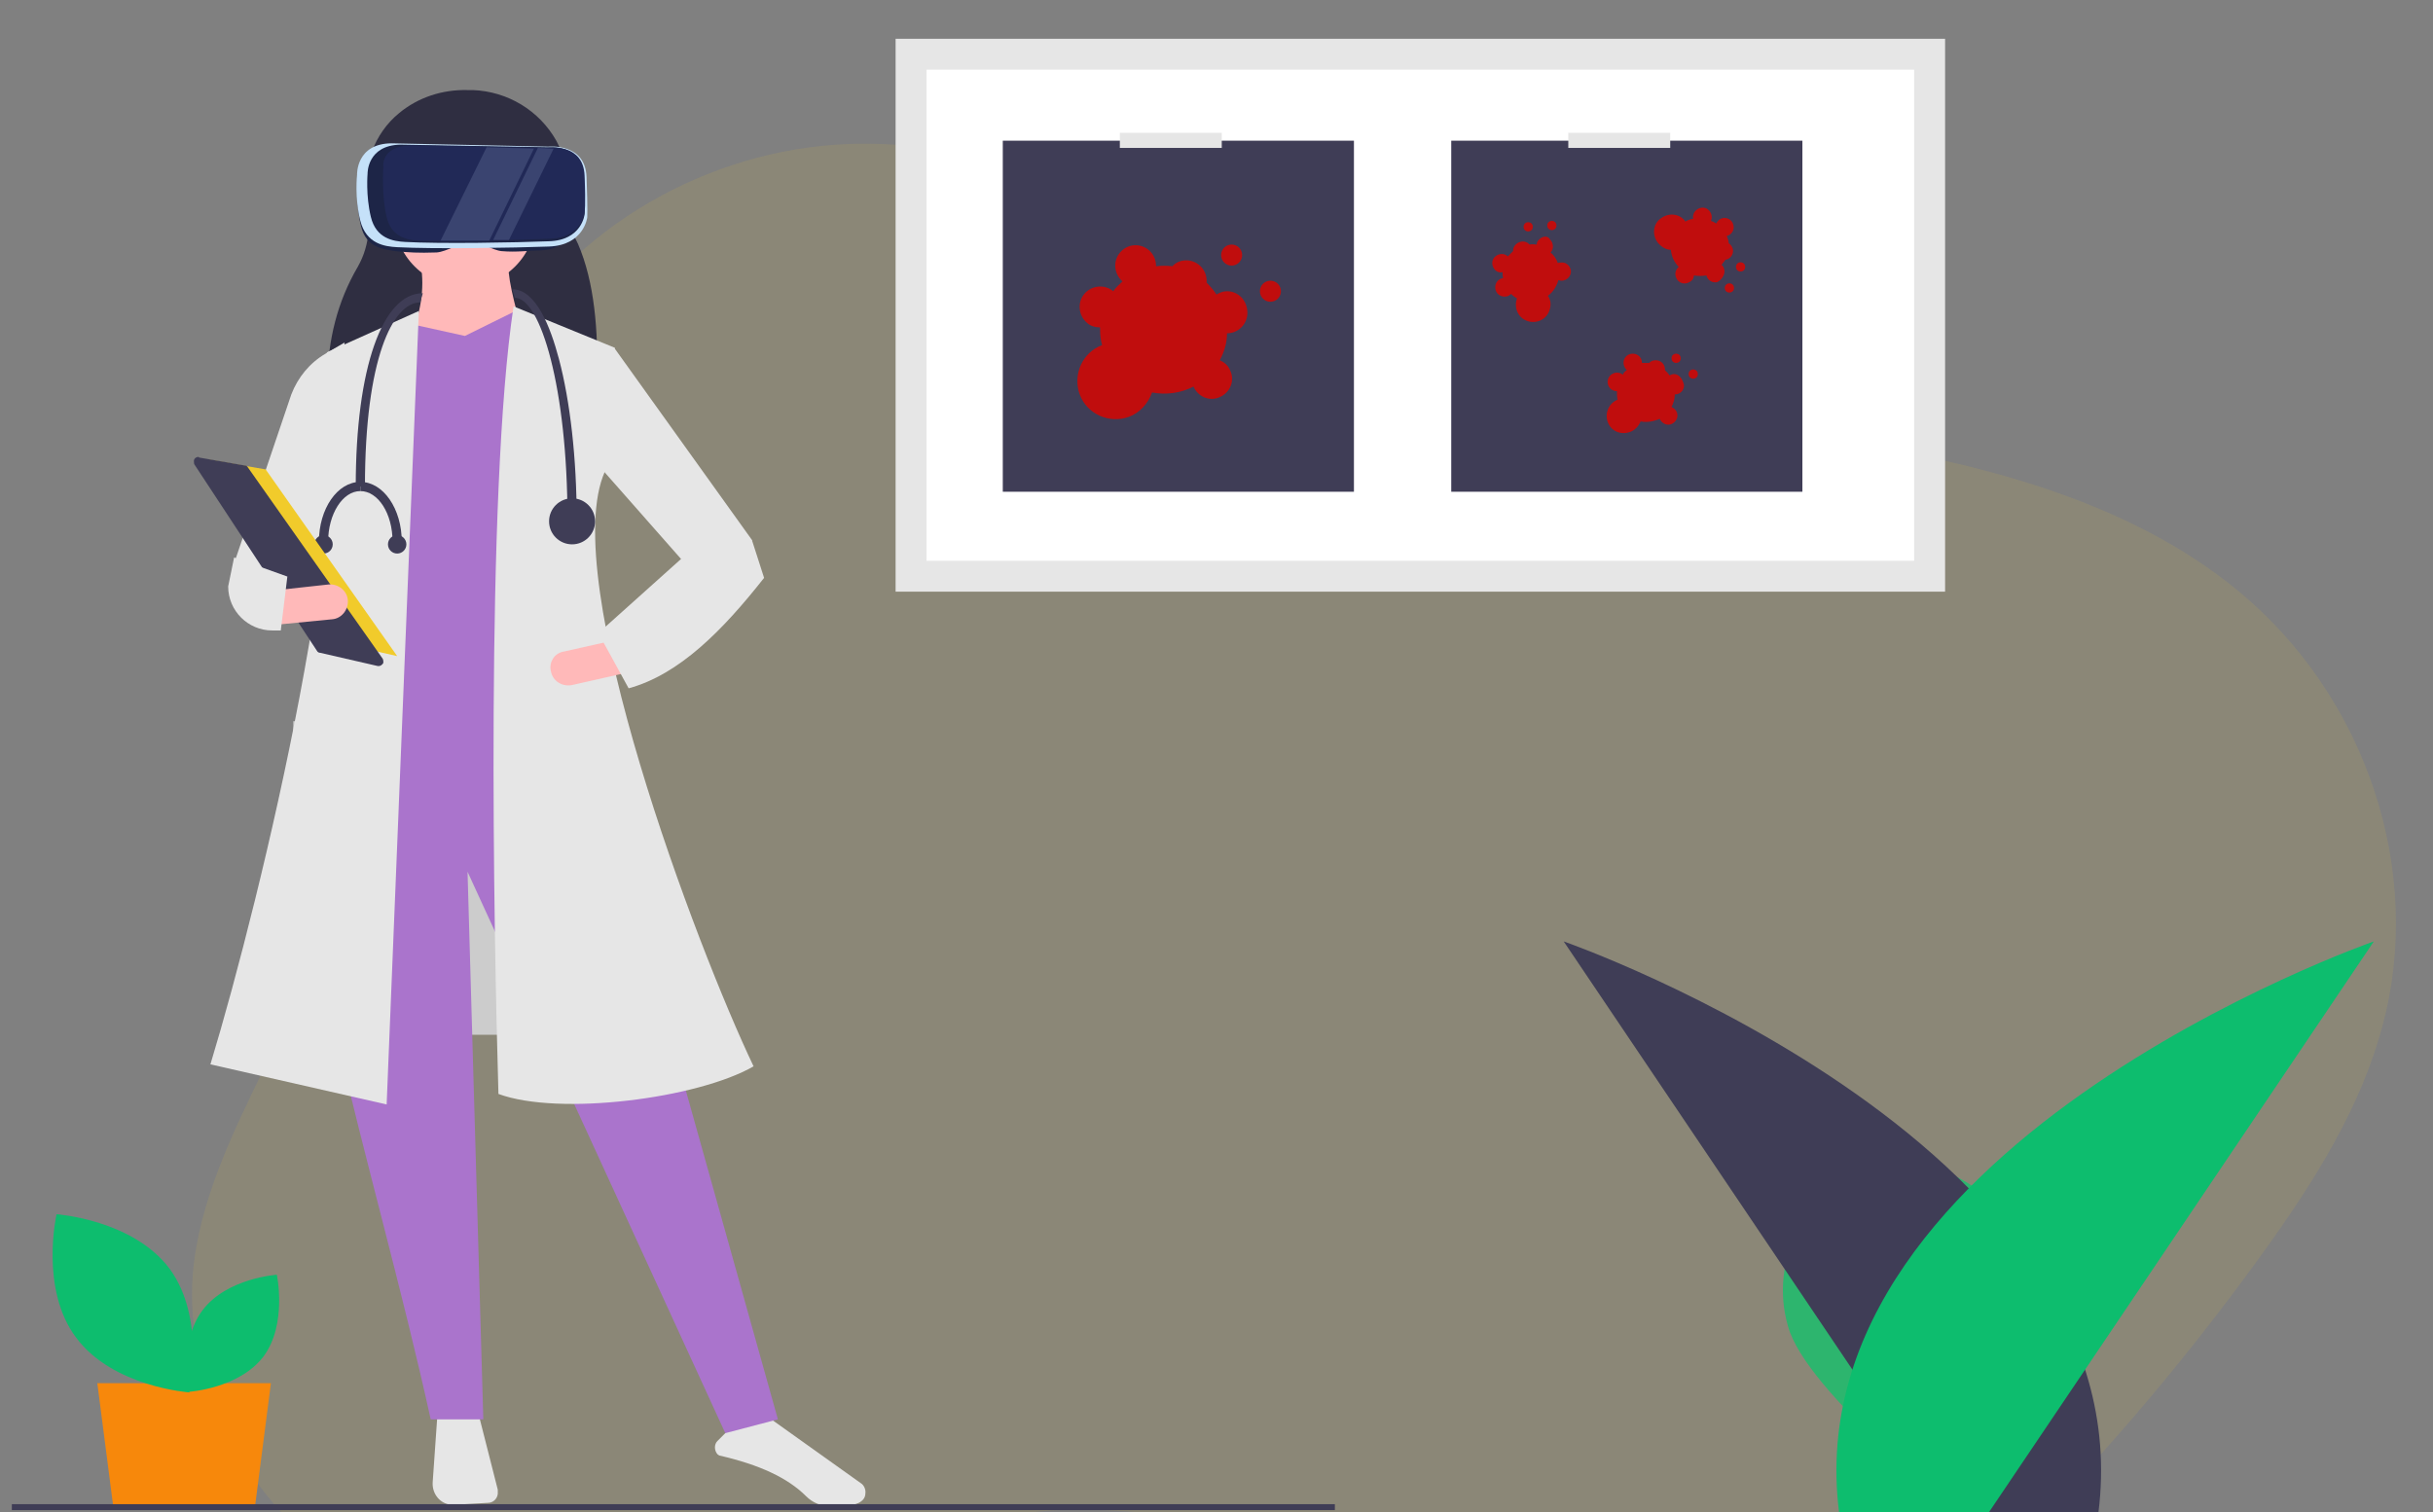 <?xml version="1.0" encoding="utf-8"?>
<!-- Generator: Adobe Illustrator 24.3.0, SVG Export Plug-In . SVG Version: 6.00 Build 0)  -->
<svg version="1.1" id="Layer_1" xmlns="http://www.w3.org/2000/svg" xmlns:xlink="http://www.w3.org/1999/xlink" x="0px" y="0px"
	 viewBox="0 0 370 230" style="enable-background:new 0 0 370 230;" xml:space="preserve">
<rect x="0" y="0" width="370" height="230" fill="#808080" stroke="none"/>
<style type="text/css">
	.st0{opacity:0.1;fill:#F1CB2B;enable-background:new    ;}
	.st1{fill:#CCCCCC;}
	.st2{fill:#F7880B;}
	.st3{fill:#E6E6E6;}
	.st4{fill:#2F2E41;}
	.st5{fill:#AA74CC;}
	.st6{fill:#FFB9B9;}
	.st7{fill:#3F3D56;}
	.st8{fill:#F1CB2B;}
	.st9{fill:#FFFFFF;}
	.st10{fill:#C00D0D;}
	.st11{fill:#0DBD6E;}
	.st12{fill:#1D2547;}
	.st13{fill:#C5E1F9;}
	.st14{fill:#212957;}
	.st15{fill:#3A4470;}
	.st16{fill:#2DB56E;}
	.st17{fill:none;stroke:#535461;stroke-width:0.221;stroke-miterlimit:10;}
</style>
<g>
	<path class="st0" d="M171.8,30.9c-13.6-5.2-28-9.5-42.7-9c-21.6,0.8-42.3,12.9-52.5,30.8c-8.6,15.1-9.7,32.8-13.4,49.6
		c-4.6,20.7-13.3,40.3-22.7,59.5c-5,10.3-10.3,20.9-11.2,32.2c-1.1,15.7,6.9,31.4,19.5,41.8c12.6,10.4,29.3,15.9,46.1,17.2
		c8.9,0.6,18.3,0,26.2-3.8c8.4-4.1,14.5-11.5,22.9-15.6c7.8-3.8,16.9-4.3,25.7-3.8c11.4,0.6,22.7,2.9,33.6,6.7
		c12.3,4.3,23.7,10.5,35.8,14.9c12.2,4.4,25.9,6.8,38.4,3.2c11.7-3.4,21-11.7,29.4-20.1c13.7-13.7,26.2-28.6,37.5-44.3
		c7.6-10.6,14.6-21.7,17.9-34.1c6.4-23.5-2.4-50.1-21.9-66.2c-16.1-13.3-37.8-19.1-59-22.6c-19.3-3.2-41.6-3.4-59.5-11.7
		C205.1,47.5,189.6,37.6,171.8,30.9z"/>
</g>
<rect x="44.6" y="109.7" class="st1" width="42.6" height="47.7"/>
<polygon class="st2" points="38.8,229 17.2,229 14.8,210.4 41.2,210.4 "/>
<path class="st3" d="M66.5,215.5l-0.7,10c-0.1,1.8,1.2,3.3,2.9,3.4c0.1,0,0.3,0,0.4,0l5.1-0.3c0.9,0,1.6-0.8,1.5-1.7
	c0-0.1,0-0.2,0-0.3l-2.9-11.4L66.5,215.5z"/>
<path class="st3" d="M109.4,221.4c6.1,1.4,10.4,3.4,13.2,6.2c1,1,2.3,1.5,3.7,1.6c1.8,0.1,3.2-0.1,4.3-0.6l0,0c0.6-0.3,1-0.8,1-1.4
	c0.1-0.6-0.2-1.3-0.7-1.6l-14.3-10.2l-6.1,2.4l-1.4,1.4c-0.5,0.5-0.5,1.4,0,2C109.2,221.3,109.4,221.4,109.4,221.4L109.4,221.4z"/>
<path class="st4" d="M90.8,58.1l-41-0.4c0.1-6,1.5-11.8,4.6-17.1c2-3.5,1.9-7.2,1.5-10.4c-0.8-4.9,1-9.9,4.8-13
	c2.9-2.4,6.6-3.6,10.4-3.5l0.8,0c5.3,0.2,10.1,3.1,12.7,7.7c1.3,2.4,1.9,5.1,1.5,7.9c-0.3,2.6,0.4,5.1,1.8,7.8
	C90.4,42.9,91,50.2,90.8,58.1z"/>
<path class="st5" d="M118.3,215.9l-8,2.1l-39.2-85.4l2.4,83.3h-8c-8.6-39.2-24.1-84.4-17.1-98.7l41.6-2.4L118.3,215.9z"/>
<circle class="st6" cx="70.7" cy="32.9" r="10.8"/>
<path class="st6" d="M80.1,52.9l-17.9-1.1c1.8-4,2.4-7.9,1.8-11.5h13.3C77.3,43.1,78.7,47.9,80.1,52.9z"/>
<polygon class="st5" points="91.3,117.9 52.1,120.7 56.2,51.3 63,49.4 70.7,51.1 78.4,47.3 83.3,49 "/>
<path class="st3" d="M58.8,168L32,161.9c8-26.4,22.3-86.8,17.7-108.3l14-6.3L58.8,168z"/>
<path class="st3" d="M45.9,91.7l-10.2-6.3l8.6-25.4c1-2.6,2.8-4.8,5.2-6.2l2.9-1.7l-1.8,25.5L45.9,91.7z"/>
<path class="st3" d="M114.6,162.2c-8.5,4.9-29.6,7.6-38.8,4.2c-0.7-23.8-2-91.3,2.3-119.8l15.4,6.3L92,71.7
	C84.7,87.9,106,144.2,114.6,162.2z"/>
<polygon class="st3" points="113.4,88.5 103.9,85.4 91.3,71.1 93.4,52.9 114.4,82.2 "/>
<path class="st6" d="M83.8,102.2c0.3,1.4,1.7,2.3,3.2,2l8-1.8l-1.2-5.1l-8,1.8C84.3,99.3,83.4,100.8,83.8,102.2L83.8,102.2z"/>
<path class="st4" d="M80.1,30.1c-6-2.5-12-2.7-17.9-0.3L59.8,21h22.4L80.1,30.1z"/>
<path class="st3" d="M91,96.3l4.6,8.4c7.7-2.1,14.3-8.8,20.6-16.8l-1.8-5.6L103.6,85L91,96.3z"/>
<path class="st7" d="M87.7,78.9h-1.4c0-19.8-4.1-33.6-8-33.6L77.9,44c3.6,0,5.8,5.7,7.1,10.6C86.7,61,87.7,69.7,87.7,78.9z"/>
<path class="st7" d="M55.5,74h-1.4c0-18.1,4.1-29.4,10.2-29.4L63.9,46C59.7,46,55.5,54.7,55.5,74z"/>
<ellipse class="st7" cx="87" cy="79.3" rx="3.5" ry="3.5"/>
<path class="st7" d="M49.9,82.4h-1.4c0-5,2.8-9.1,6.3-9.1v1.4C52.1,74.7,49.9,78.2,49.9,82.4z"/>
<path class="st7" d="M61.1,82.4h-1.4c0-4.3-2.2-7.7-4.9-7.7v-1.4C58.3,73.3,61.1,77.4,61.1,82.4z"/>
<circle class="st7" cx="60.4" cy="82.8" r="1.4"/>
<circle class="st7" cx="49.2" cy="82.8" r="1.4"/>
<polygon class="st8" points="31.7,69.9 40.4,71.4 60.4,99.8 49.8,97.4 "/>
<path class="st7" d="M30.2,69.5c-0.4,0-0.8,0.3-0.7,0.8c0,0.1,0,0.3,0.1,0.4L48.2,99c0.1,0.2,0.3,0.3,0.5,0.3l8.7,2
	c0.4,0.1,0.8-0.2,0.9-0.5c0-0.2,0-0.4-0.1-0.6L37.7,71.1c-0.1-0.2-0.3-0.3-0.5-0.3l-6.9-1.2C30.2,69.5,30.2,69.5,30.2,69.5z"/>
<path class="st6" d="M41.8,89.8l0.5,5.2l8.2-0.8c1.4-0.1,2.5-1.4,2.4-2.9c-0.1-1.4-1.4-2.5-2.9-2.4L41.8,89.8z"/>
<path class="st3" d="M34.7,89.2c0,3.7,3,6.7,6.7,6.7h1.3l1-8.2l-8.1-2.9L34.7,89.2z"/>
<rect x="136.2" y="5.9" class="st3" width="159.6" height="84.1"/>
<path class="st9" d="M140.9,85.3h150.2V10.6H140.9V85.3z"/>
<rect x="152.5" y="21.4" class="st7" width="53.4" height="53.4"/>
<circle class="st10" cx="193.2" cy="44.3" r="1.6"/>
<circle class="st10" cx="187.3" cy="38.8" r="1.6"/>
<path class="st10" d="M186.6,44.3c-0.6,0-1.1,0.2-1.6,0.5c-0.4-0.6-0.9-1.2-1.5-1.8c0-0.1,0-0.2,0-0.3c0-1.7-1.4-3.1-3.1-3.1
	c-0.8,0-1.6,0.3-2.1,0.9c-0.8-0.1-1.7-0.1-2.5,0c0,0,0,0,0-0.1c0-1.7-1.4-3.1-3.1-3.1c-1.7,0-3.1,1.4-3.1,3.1c0,0.9,0.4,1.8,1.1,2.4
	c-0.5,0.5-1,0.9-1.4,1.5c-1.3-1.1-3.3-0.9-4.4,0.4c-1.1,1.3-0.9,3.3,0.4,4.4c0.5,0.5,1.3,0.7,2,0.7l0,0c0,0.1,0,0.3,0,0.4
	c0,0.8,0.1,1.6,0.3,2.3c-3,1.1-4.5,4.5-3.4,7.5c1.1,3,4.5,4.5,7.5,3.4c1.6-0.6,2.9-2,3.5-3.7c2.1,0.4,4.4,0.1,6.3-0.9
	c0.7,1.6,2.5,2.3,4,1.6c1.6-0.7,2.3-2.5,1.6-4c-0.3-0.8-0.9-1.3-1.6-1.6c0.7-1.3,1.1-2.7,1.1-4.1l0,0c1.7,0,3.1-1.4,3.1-3.1
	C189.7,45.7,188.3,44.3,186.6,44.3L186.6,44.3z"/>
<rect x="170.3" y="20.2" class="st3" width="15.5" height="2.3"/>
<rect x="220.7" y="21.4" class="st7" width="53.4" height="53.4"/>
<circle class="st10" cx="257.5" cy="56.9" r="0.7"/>
<circle class="st10" cx="254.9" cy="54.5" r="0.7"/>
<path class="st10" d="M254.6,56.9c-0.3,0-0.5,0.1-0.7,0.2c-0.2-0.3-0.4-0.5-0.7-0.8c0,0,0-0.1,0-0.1c0-0.8-0.6-1.4-1.4-1.4
	c-0.4,0-0.7,0.1-1,0.4c-0.4,0-0.8,0-1.1,0v0c0-0.8-0.6-1.4-1.4-1.4c-0.8,0-1.4,0.6-1.4,1.4c0,0.4,0.2,0.8,0.5,1.1
	c-0.3,0.2-0.5,0.4-0.6,0.7c-0.6-0.5-1.5-0.4-2,0.2c-0.5,0.6-0.4,1.5,0.2,2c0.3,0.2,0.5,0.3,0.9,0.3l0,0c0,0,0,0.1,0,0.2
	c0,0.3,0,0.7,0.1,1.1c-1.3,0.5-2,2-1.5,3.4s2,2,3.4,1.5c0.8-0.3,1.3-0.9,1.6-1.6c1,0.2,2,0,2.9-0.4c0.3,0.7,1.1,1.1,1.8,0.8
	c0.7-0.3,1.1-1.1,0.8-1.8c-0.1-0.3-0.4-0.6-0.8-0.8c0.3-0.6,0.5-1.2,0.5-1.9l0,0c0.8,0,1.4-0.6,1.4-1.4
	C255.9,57.6,255.3,56.9,254.6,56.9L254.6,56.9z"/>
<circle class="st10" cx="263" cy="43.8" r="0.7"/>
<circle class="st10" cx="264.7" cy="40.6" r="0.7"/>
<path class="st10" d="M262.2,40.9c-0.1-0.3-0.2-0.5-0.4-0.6c0.2-0.3,0.4-0.5,0.6-0.8c0,0,0.1,0,0.1,0c0.8-0.2,1.2-1,1-1.7
	c-0.1-0.3-0.3-0.6-0.6-0.8c0-0.4-0.2-0.8-0.3-1.1h0c0.8-0.2,1.2-1,1-1.7c-0.2-0.8-1-1.2-1.7-1c-0.4,0.1-0.7,0.4-0.9,0.8
	c-0.3-0.2-0.5-0.3-0.8-0.4c0.3-0.7,0-1.5-0.7-1.9c-0.7-0.3-1.5,0-1.9,0.7c-0.1,0.3-0.2,0.6-0.1,0.9l0,0c0,0-0.1,0-0.2,0
	c-0.3,0.1-0.7,0.2-1,0.4c-0.8-1.2-2.5-1.4-3.7-0.5c-1.2,0.8-1.4,2.5-0.5,3.7c0.5,0.6,1.2,1.1,2,1.1c0.1,1,0.5,1.9,1.2,2.6
	c-0.6,0.5-0.7,1.3-0.2,2c0.5,0.6,1.3,0.7,2,0.2c0.3-0.2,0.5-0.5,0.5-0.9c0.6,0.1,1.3,0.1,1.9,0l0,0c0.2,0.8,1,1.2,1.7,1
	C262,42.4,262.4,41.6,262.2,40.9L262.2,40.9L262.2,40.9z"/>
<circle class="st10" cx="236" cy="34.3" r="0.7"/>
<circle class="st10" cx="232.4" cy="34.5" r="0.7"/>
<path class="st10" d="M234,36.5c-0.2,0.2-0.3,0.4-0.3,0.7c-0.3,0-0.7-0.1-1.1,0c0,0,0,0-0.1-0.1c-0.5-0.5-1.4-0.5-2,0.1
	c-0.3,0.3-0.4,0.6-0.4,1c-0.3,0.3-0.5,0.5-0.8,0.8c0,0,0,0,0,0c-0.5-0.5-1.4-0.5-2,0.1c-0.5,0.5-0.5,1.4,0.1,2
	c0.3,0.3,0.7,0.4,1.1,0.3c0,0.3,0,0.6,0.1,0.9c-0.8,0.1-1.3,0.8-1.2,1.6c0.1,0.8,0.8,1.3,1.6,1.2c0.3,0,0.6-0.2,0.8-0.4l0,0
	c0,0,0.1,0.1,0.1,0.1c0.3,0.3,0.5,0.4,0.8,0.6c-0.5,1.3,0.1,2.9,1.5,3.4c1.3,0.5,2.9-0.1,3.4-1.5c0.3-0.8,0.3-1.6-0.2-2.3
	c0.8-0.6,1.3-1.4,1.6-2.4c0.7,0.3,1.5-0.1,1.8-0.8c0.3-0.7-0.1-1.5-0.8-1.8c-0.3-0.1-0.7-0.1-1.1,0c-0.2-0.6-0.6-1.2-1.1-1.6l0,0
	c0.5-0.5,0.5-1.4-0.1-2C235.4,35.8,234.5,35.9,234,36.5C234,36.5,234,36.5,234,36.5L234,36.5z"/>
<rect x="238.5" y="20.2" class="st3" width="15.5" height="2.3"/>
<path class="st11" d="M11.6,203.5c5.6,7.5,17.2,8.3,17.2,8.3s2.5-11.3-3-18.8c-5.6-7.5-17.2-8.3-17.2-8.3S6,196.1,11.6,203.5z"/>
<path class="st11" d="M40.1,206.3c-3.7,4.9-11.3,5.4-11.3,5.4s-1.7-7.5,2-12.4c3.7-4.9,11.3-5.4,11.3-5.4S43.7,201.4,40.1,206.3z"/>
<rect x="1.8" y="228.8" class="st7" width="201.2" height="0.9"/>
<g>
	<path class="st12" d="M59.4,23.4l22.4,0.4c0,0,5.3-0.6,5.5,4.4c0.2,5,0.1,5.8,0.1,5.8s-0.4,4-5.5,4.1c-1.4,0-3.3,0.3-5.6,0.1
		c-1.3-0.1-3.2-1.4-4.6-1.4c-1.5,0-3.8,1.5-5.3,1.6c-2.9,0.1-4.2,0-6.3-0.2c-1.8-0.3-4.4-0.5-5.2-3.8c-0.8-3.3-0.5-6.6-0.5-6.6
		S54.3,23.5,59.4,23.4z"/>
	<path class="st13" d="M59.6,21.8l23.8,0.5c0,0,5.6-0.6,5.8,4.6s0.1,6.2,0.1,6.2s-0.5,4.2-5.8,4.4c-5.3,0.2-17.5,0.4-23.1,0.1
		c-1.9-0.1-4.7-0.5-5.6-4c-0.9-3.5-0.5-7-0.5-7S54.1,21.8,59.6,21.8z"/>
	<path class="st12" d="M60.9,22l22.4,0.4c0,0,5.3-0.6,5.5,4.4c0.2,5,0.1,5.8,0.1,5.8s-0.4,4-5.5,4.1c-5,0.2-16.5,0.4-21.8,0.1
		c-1.8-0.1-4.4-0.5-5.2-3.8c-0.8-3.3-0.5-6.6-0.5-6.6S55.8,22.1,60.9,22z"/>
	<path class="st14" d="M62.6,22.1l21.2,0.4c0,0,4.9-0.6,5.1,4.2c0.2,4.8,0,5.6,0,5.6s-0.4,3.8-5.1,4c-4.6,0.2-15.3,0.5-20.2,0.3
		c-1.6-0.1-4.1-0.5-4.8-3.6c-0.8-3.2-0.5-7.6-0.5-7.6S57.8,22.2,62.6,22.1z"/>
	<path class="st15" d="M67,36.6c2.2,0,4.8,0,7.4,0l6.8-14L74,22.4L67,36.6z"/>
	<path class="st15" d="M81.8,22.5l-6.8,14c0.8,0,1.6,0,2.4,0l6.8-13.9c-0.3,0-0.4,0-0.4,0L81.8,22.5z"/>
</g>
<path class="st16" d="M307.6,191.6c2.7,10.2-8.8,39.1-8.8,39.1s-24.2-18.9-26.9-29c-2.9-10.1,2.7-20.7,12.5-23.7
	c9.8-3,20.1,2.7,23,12.9C307.5,191.1,307.6,191.3,307.6,191.6L307.6,191.6z"/>
<path class="st17" d="M285,178.4c0,0,15,23.4,13.9,52.5"/>
<path class="st16" d="M311.5,210.2c0,0-13.7-7.7-12,20.6c0,0,11.4-0.4,15.5-10c1.7-3.8,0.2-8.4-3.3-10.5L311.5,210.2z"/>
<path class="st17" d="M311.7,210.2c0,0-1.8,14.7-12.2,20.6"/>
<path class="st7" d="M298.2,232.8l-60.4-89.6c0,0,91.3,31.8,80.9,89.6H298.2z"/>
<path class="st11" d="M300.6,232.8l60.4-89.6c0,0-91.3,31.8-80.9,89.6H300.6z"/>
</svg>
